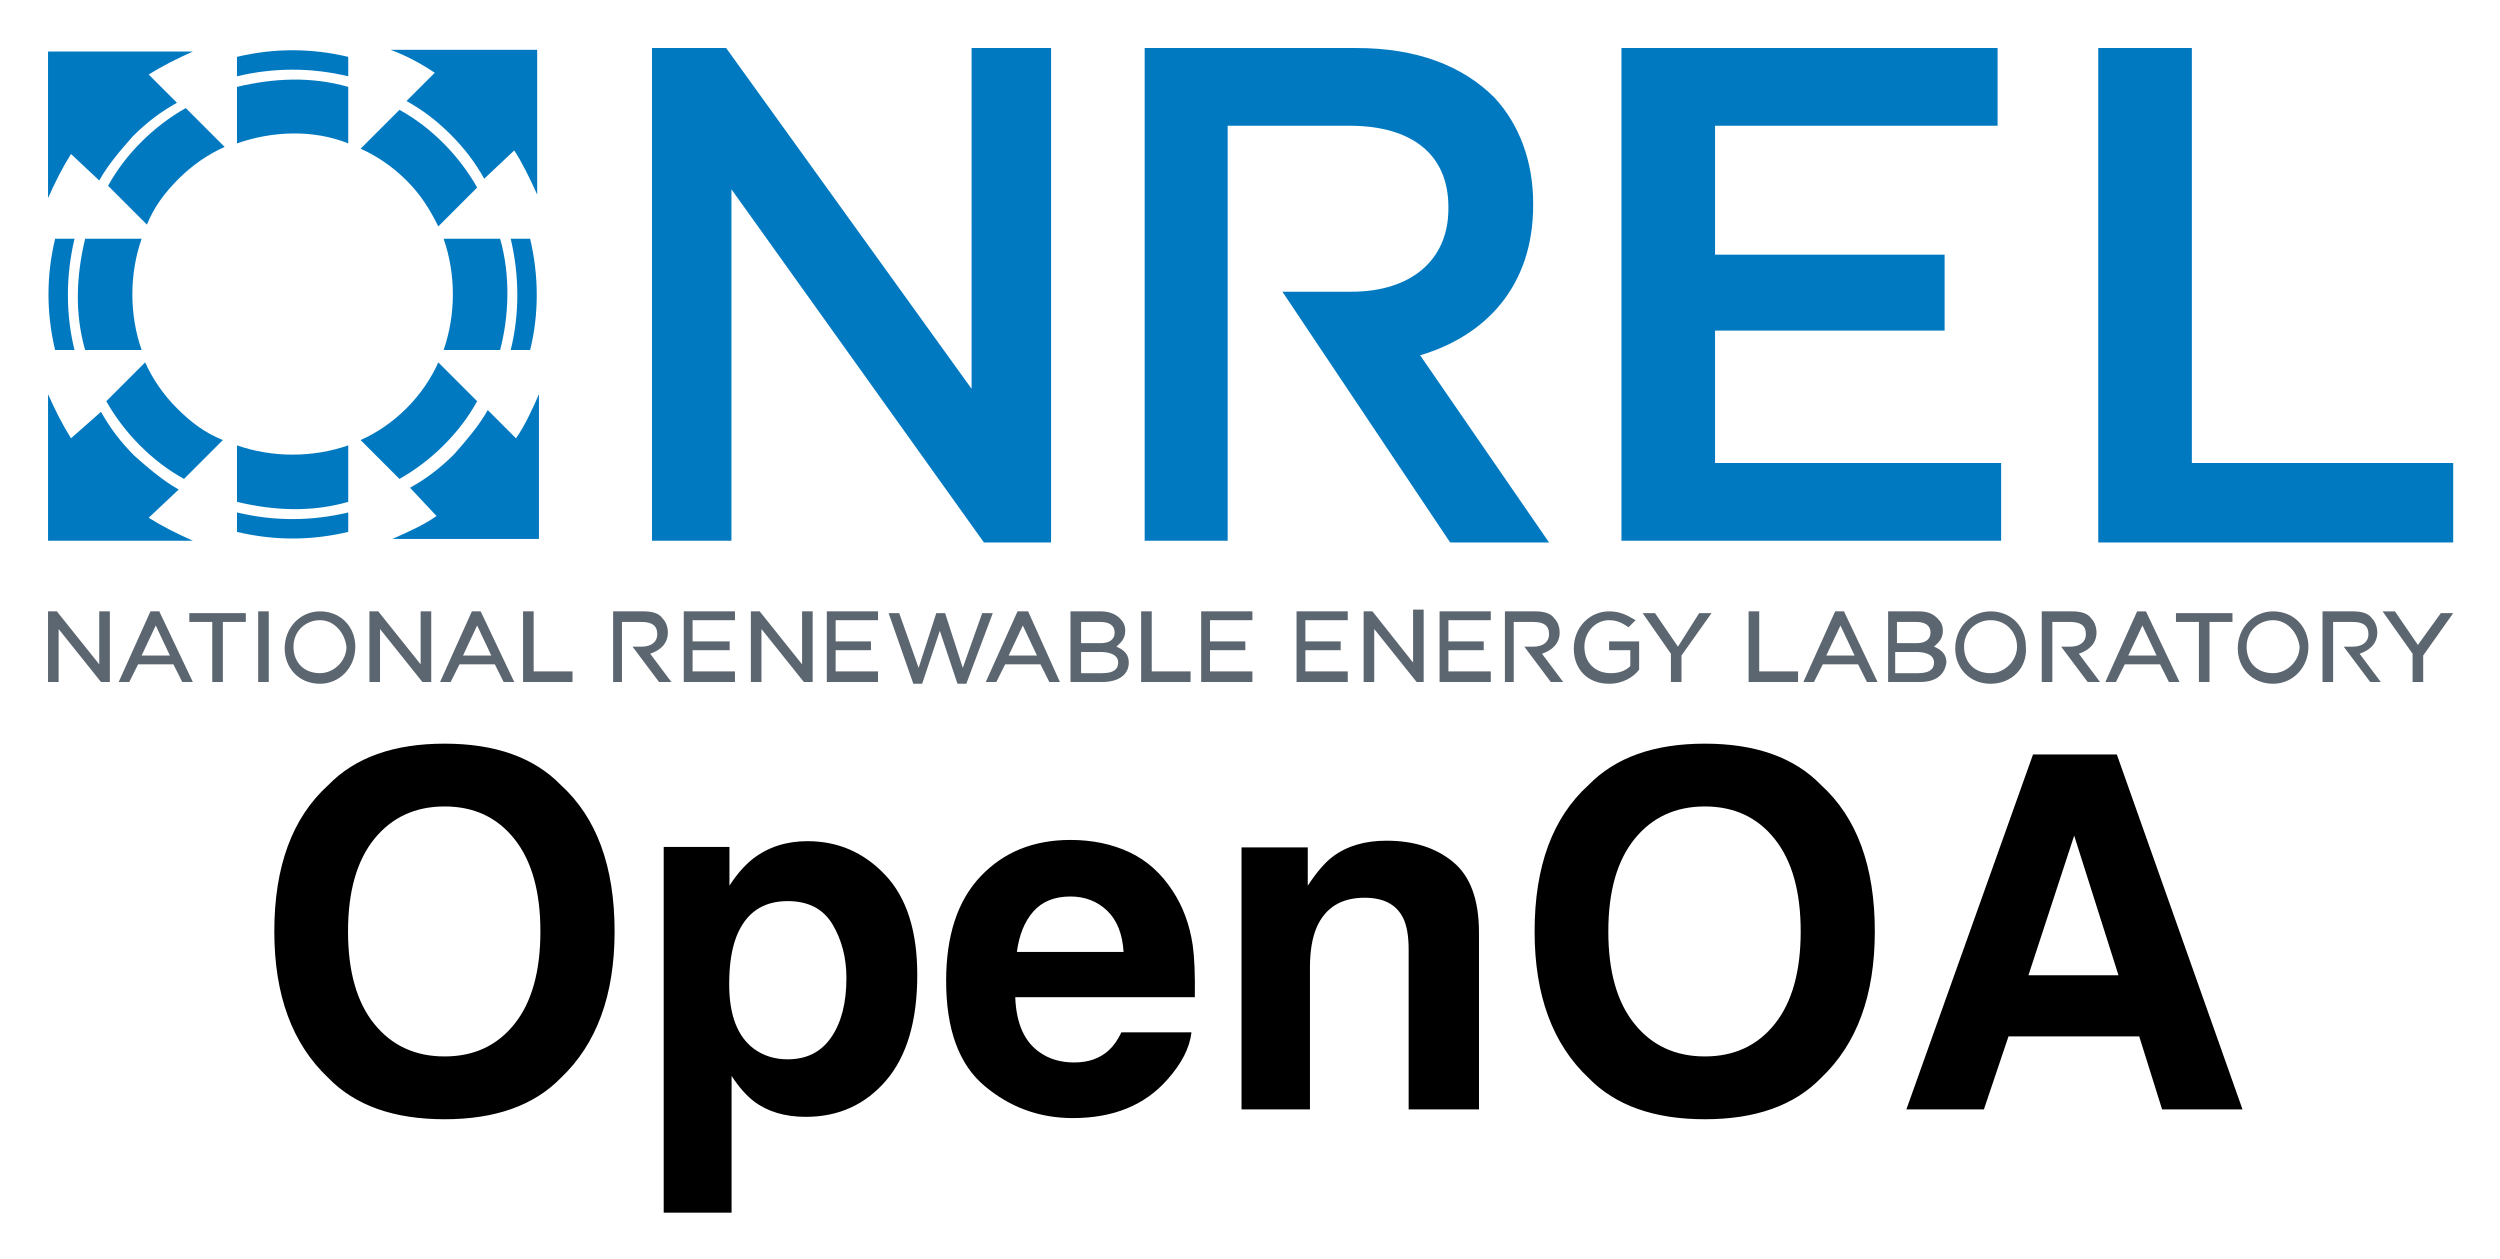 <svg xmlns="http://www.w3.org/2000/svg" role="img" viewBox="3.78 20.28 141.57 71.32"><title>OpenOA logo</title><path fill="#0079C1" fill-rule="evenodd" d="M28.5 49.5c-.7.5-1.6.9-2.5 1.3h8.3v-8.2c-.3.7-.8 1.8-1.3 2.5l-1.6-1.6c-.5.9-1.2 1.7-1.9 2.5-.8.8-1.6 1.4-2.5 1.9l1.5 1.6zm.1-8.7c-.4.9-1 1.8-1.8 2.6s-1.7 1.4-2.6 1.8l2.2 2.2c.9-.5 1.8-1.2 2.5-1.9.8-.8 1.4-1.6 1.9-2.5l-2.2-2.2zm5.2-.7c.5-2 .5-4.2 0-6.3h-1.1c.5 2.1.5 4.3 0 6.3h1.1zm-1.7 0c.5-1.9.6-4.2 0-6.3h-3.2c.7 2 .7 4.3 0 6.3h3.2zm.8-11.3c.4.6.9 1.6 1.3 2.5v-8.2h-8.3c.8.3 1.6.7 2.5 1.3L26.8 26c.9.5 1.7 1.1 2.5 1.9.8.8 1.4 1.6 1.9 2.5l1.7-1.6zm-8.7-.1c.9.4 1.8 1 2.6 1.8s1.3 1.6 1.8 2.6l2.2-2.2c-.5-.9-1.2-1.8-1.9-2.5-.8-.8-1.6-1.4-2.5-1.9l-2.2 2.2zm-.7-5.2c-2.1-.5-4.2-.5-6.3 0v1.1c2.1-.5 4.2-.5 6.3 0v-1.1zm0 1.7c-2.1-.6-4.2-.5-6.3 0v3.2c2-.7 4.3-.8 6.3 0v-3.2zM9.4 30.5c.5-.9 1.2-1.7 1.9-2.5.8-.8 1.6-1.4 2.5-1.9l-1.6-1.6c.8-.5 1.6-.9 2.5-1.3H6.5v8.3c.4-.9.8-1.7 1.3-2.5l1.6 1.5zm4.9-4.1c-.9.5-1.8 1.2-2.5 1.9-.8.8-1.4 1.6-1.9 2.5l2.2 2.2c.4-1 1-1.8 1.8-2.6s1.7-1.4 2.6-1.8l-2.2-2.2zm-5.7 7.4c-.5 2.1-.6 4.2 0 6.3h3.2c-.7-2-.7-4.3 0-6.3H8.6zm-1.7 0c-.5 2.1-.5 4.2 0 6.3H8c-.5-2-.5-4.2 0-6.3H6.9zm.9 11.3c-.5-.8-.9-1.6-1.3-2.5v8.3h8.2c-.9-.4-1.7-.8-2.5-1.3l1.7-1.6c-.9-.5-1.7-1.2-2.5-1.9-.8-.8-1.4-1.6-1.9-2.5l-1.7 1.5zm2-2.1c.5.9 1.2 1.8 1.9 2.5.8.8 1.6 1.4 2.5 1.9l2.2-2.2c-1-.4-1.8-1-2.6-1.8s-1.4-1.7-1.8-2.6L9.8 43zm7.4 2.5c2 .7 4.3.7 6.3 0v3.2c-2.1.6-4.2.5-6.3 0v-3.2zm0 3.8c2.1.5 4.2.5 6.3 0v1.1c-2.1.5-4.2.5-6.3 0v-1.1z" clip-rule="evenodd"/><path fill="#0079C1" d="M40.7 23h4.2l13.9 19.3V23h4.5v28h-3.8L45.2 31v19.9h-4.5V23zm35.7 13.8h3.9c3.4 0 5.5-1.8 5.5-4.7V32c0-3-2.1-4.6-5.6-4.6h-6.9v23.5h-4.7V23h12c3.4 0 6 1 7.8 2.8 1.4 1.5 2.2 3.6 2.2 6v.1c0 4.6-2.7 7.4-6.4 8.5L91.5 51h-5.6l-9.5-14.2zM95.6 23h21.3v4.4h-16v7.3h13V39h-13v7.5h16.2v4.4H95.6V23zm27 0h5.3v23.5h14.8V51h-20.1V23z"/><path fill="#5C6670" d="M9.9 58.9h-.4l-2.4-3v3h-.6v-4H7l2.4 3v-3h.6v4h-.1zm4.8 0h-.6l-.5-1h-2l-.5 1h-.6l1.8-4h.5l1.9 4zm-2.9-1.5h1.6l-.8-1.7-.8 1.7zm4.6 1.5h-.6v-3.4h-1.3V55h3.2v.5h-1.3v3.4zm2.6 0h-.6v-4h.6v4zm2.9.1c-1.2 0-2-.9-2-2 0-1.2.9-2.1 2-2.1 1.2 0 2 .9 2 2 0 1.2-.9 2.1-2 2.1zm0-3.6c-.8 0-1.5.6-1.5 1.5s.6 1.5 1.5 1.5c.8 0 1.5-.7 1.5-1.5-.1-.8-.7-1.5-1.5-1.5zm6.2 3.5h-.4l-2.4-3v3h-.6v-4h.5l2.4 3v-3h.6v4h-.1zm4.8 0h-.6l-.5-1h-2l-.5 1h-.6l1.8-4h.5l1.9 4zM30 57.4h1.6l-.8-1.7-.8 1.7zm6.2 1.5h-2.8v-4h.6v3.4h2.2v.6zm2.9 0h-.6v-4h1.7c.5 0 .9.1 1.1.4.2.2.3.5.3.8 0 .6-.4 1-1 1.2l1.2 1.6h-.7l-1.5-2h.5c.6 0 .9-.3.9-.7 0-.5-.3-.7-.9-.7H39v3.4zm50.5 0H89v-4h1.7c.5 0 .9.1 1.1.4.2.2.3.5.3.8 0 .6-.4 1-1 1.2l1.2 1.6h-.7l-1.5-2h.5c.6 0 .9-.3.9-.7 0-.5-.3-.7-.9-.7h-1.1v3.4zm30.4 0h-.6v-4h1.7c.5 0 .9.1 1.1.4.2.2.3.5.3.8 0 .6-.4 1-1 1.2l1.2 1.6h-.7l-1.5-2h.5c.6 0 .9-.3.9-.7 0-.5-.3-.7-.9-.7h-1v3.4zm15.9 0h-.6v-4h1.7c.5 0 .9.1 1.1.4.2.2.3.5.3.8 0 .6-.4 1-1 1.2l1.2 1.6h-.6l-1.5-2h.5c.6 0 .9-.3.9-.7 0-.5-.3-.7-.9-.7h-1.1v3.4zm-90.4 0h-3v-4h2.9v.5H43v1.2h2.1v.5H43v1.2h2.4v.6h.1zm4.2 0h-.4l-2.4-3v3h-.6v-4h.5l2.4 3v-3h.6v4h-.1zm3.9 0h-3v-4h2.9v.5h-2.4v1.2h2v.5h-2v1.2h2.4v.6h.1zm4.9.1H58l-1-3-1 3h-.5l-1.4-4h.6l1.1 3.1 1-3.1h.5l1 3.1 1.1-3.1h.6l-1.5 4zm5.3-.1h-.6l-.5-1h-2l-.5 1h-.6l1.8-4h.6l1.8 4zm-2.9-1.5h1.6l-.8-1.7-.8 1.7zm5.3 1.5h-1.8v-4h1.7c.4 0 .8.1 1.1.4.2.2.3.4.3.7 0 .5-.3.7-.5.9.5.2.7.5.7.9 0 .7-.6 1.1-1.5 1.1zm-1.2-.5h1.2c.6 0 .9-.2.9-.6 0-.5-.6-.6-1-.6H65v1.2zm0-1.7h1.1c.5 0 .8-.2.8-.6 0-.4-.3-.6-.8-.6H65v1.2zm6.2 2.2h-2.8v-4h.6v3.4h2.2v.6zm3.6 0h-3v-4h2.9v.5h-2.4v1.2h2v.5h-2v1.2h2.4v.6h.1zm5.4 0h-3v-4h2.9v.5h-2.4v1.2h2v.5h-2v1.2h2.4v.6h.1zm4.2 0H84l-2.4-3v3H81v-4h.5l2.3 2.9v-3h.6v4.1zm3.9 0h-3v-4h2.9v.5h-2.4v1.2h2v.5h-2v1.2h2.4v.6h.1zm6.6.1c-1.2 0-2-.8-2-2s.9-2.1 2-2.1c.6 0 1 .2 1.5.5l-.4.4c-.3-.2-.6-.4-1.1-.4-.8 0-1.4.7-1.4 1.5 0 .9.6 1.5 1.5 1.5.4 0 .8-.1 1.1-.4v-.9h-1.2v-.5h1.7v1.6c-.3.4-.9.8-1.7.8zm4.1-.1h-.6v-1.6L96.8 55h.7l1.3 1.9L100 55h.7L99 57.4v1.5zm6.6 0h-2.8v-4h.6v3.4h2.2v.6zm4.5 0h-.6l-.5-1h-2l-.5 1h-.6l1.8-4h.5l1.9 4zm-2.9-1.5h1.6l-.8-1.7-.8 1.7zm5.3 1.5h-1.8v-4h1.7c.5 0 .8.1 1.1.4.2.2.3.4.3.7 0 .5-.3.7-.5.9.5.2.7.5.7.9-.1.7-.6 1.1-1.5 1.1zm-1.3-.5h1.2c.6 0 .9-.2.9-.6 0-.5-.6-.6-1-.6h-1.2v1.2h.1zm0-1.7h1.1c.5 0 .8-.2.8-.6 0-.4-.3-.6-.8-.6h-1.1v1.2zm5.3 2.3c-1.2 0-2-.9-2-2 0-1.2.9-2.1 2-2.1 1.2 0 2 .9 2 2 .1 1.2-.8 2.1-2 2.1zm0-3.6c-.8 0-1.5.6-1.5 1.5s.6 1.5 1.5 1.5c.8 0 1.5-.7 1.5-1.5s-.6-1.5-1.5-1.5zm10.7 3.5h-.6l-.5-1h-2l-.5 1h-.6l1.8-4h.5l1.9 4zm-2.9-1.5h1.6l-.8-1.7-.8 1.7zm4.6 1.5h-.6v-3.4H127V55h3.2v.5h-1.3v3.4zm3.6.1c-1.2 0-2-.9-2-2 0-1.2.9-2.1 2-2.1 1.2 0 2 .9 2 2 0 1.2-.9 2.1-2 2.1zm0-3.6c-.8 0-1.5.6-1.5 1.5s.6 1.5 1.5 1.5c.8 0 1.5-.7 1.5-1.5-.1-.8-.7-1.5-1.5-1.5zm8.5 3.5h-.6v-1.6l-1.7-2.4h.7l1.3 1.9L142 55h.7l-1.7 2.4v1.5z"/><path d="M32.916 78.262c-.977 1.229-2.296 1.842-3.96 1.842-1.664 0-2.99-.613-3.983-1.842-.989-1.226-1.485-2.971-1.485-5.236 0-2.261.496-4.006 1.485-5.236.993-1.226 2.319-1.842 3.983-1.842 1.664 0 2.983.617 3.96 1.85.977 1.229 1.466 2.975 1.466 5.228 0 2.265-.489 4.01-1.466 5.236zm2.626 3.056c2.025-1.92 3.041-4.681 3.041-8.292 0-3.681-1.016-6.446-3.041-8.288-1.52-1.567-3.716-2.346-6.586-2.346-2.874 0-5.069.78-6.586 2.346-2.036 1.842-3.056 4.608-3.056 8.288 0 3.611 1.02 6.372 3.056 8.292 1.516 1.563 3.712 2.343 6.586 2.343 2.87 0 5.065-.78 6.586-2.343zm-6.586-18.927zm21.972 10.239c.524.88.783 1.897.783 3.041 0 1.392-.283 2.506-.853 3.339-.566.838-1.392 1.257-2.474 1.257-.745 0-1.389-.206-1.935-.613-.919-.702-1.377-1.916-1.377-3.642 0-1.09.136-1.99.411-2.699.527-1.338 1.493-2.005 2.901-2.005 1.175 0 2.021.442 2.544 1.323zm2.986-2.796c-1.206-1.28-2.676-1.92-4.41-1.92-1.191 0-2.219.33-3.083.993-.473.372-.919.884-1.334 1.528V68.24h-3.723v20.711h3.844v-7.745c.411.628.83 1.105 1.257 1.435.78.59 1.761.884 2.944.884 1.854 0 3.37-.686 4.549-2.059 1.175-1.373 1.765-3.367 1.765-5.985 0-2.482-.601-4.363-1.807-5.647zm8.385 2.059c.496-.562 1.195-.846 2.094-.846.826 0 1.52.268 2.079.799.558.531.869 1.311.935 2.339h-6.043c.128-.966.438-1.726.935-2.292zm5.434-3.355c-.989-.462-2.106-.694-3.339-.694-2.083 0-3.778.686-5.081 2.059-1.303 1.373-1.955 3.347-1.955 5.919 0 2.746.721 4.728 2.168 5.946 1.443 1.218 3.111 1.827 5.003 1.827 2.292 0 4.072-.725 5.345-2.168.818-.911 1.276-1.807 1.377-2.688h-3.968c-.209.438-.45.78-.721 1.024-.5.454-1.152.683-1.951.683-.756 0-1.4-.186-1.935-.562-.884-.597-1.35-1.644-1.404-3.134h10.169c.019-1.284-.023-2.265-.12-2.948-.175-1.164-.551-2.184-1.133-3.068-.648-.997-1.462-1.73-2.455-2.195zm-3.068-.694zm21.402 1.249c-.977-.807-2.234-1.206-3.77-1.206-1.229 0-2.242.299-3.041.9-.446.334-.919.884-1.42 1.648v-2.168h-3.751V83.102h3.875v-8.044c0-.919.128-1.672.38-2.265.493-1.117 1.396-1.676 2.715-1.676 1.07 0 1.8.38 2.18 1.144.209.419.314 1.02.314 1.8v9.041h3.983V73.096c0-1.866-.489-3.2-1.466-4.003zm-5.201-1.249zm23.418 10.418c-.977 1.229-2.3 1.842-3.964 1.842-1.66 0-2.99-.613-3.979-1.842-.993-1.226-1.485-2.971-1.485-5.236 0-2.261.493-4.006 1.485-5.236.989-1.226 2.319-1.842 3.979-1.842 1.664 0 2.986.617 3.964 1.85.977 1.229 1.466 2.975 1.466 5.228 0 2.265-.489 4.01-1.466 5.236zm2.622 3.056c2.028-1.92 3.041-4.681 3.041-8.292 0-3.681-1.012-6.446-3.041-8.288-1.516-1.567-3.712-2.346-6.586-2.346-2.87 0-5.065.78-6.586 2.346-2.036 1.842-3.052 4.608-3.052 8.288 0 3.611 1.016 6.372 3.052 8.292 1.52 1.563 3.716 2.343 6.586 2.343 2.874 0 5.069-.78 6.586-2.343zm-6.586-18.927zm18.326 13.117l2.591-7.908 2.509 7.908zm.26-12.504l-7.171 20.098h4.39l1.392-4.131h7.404l1.295 4.131h4.553l-7.117-20.098zm2.346 0z"/></svg>